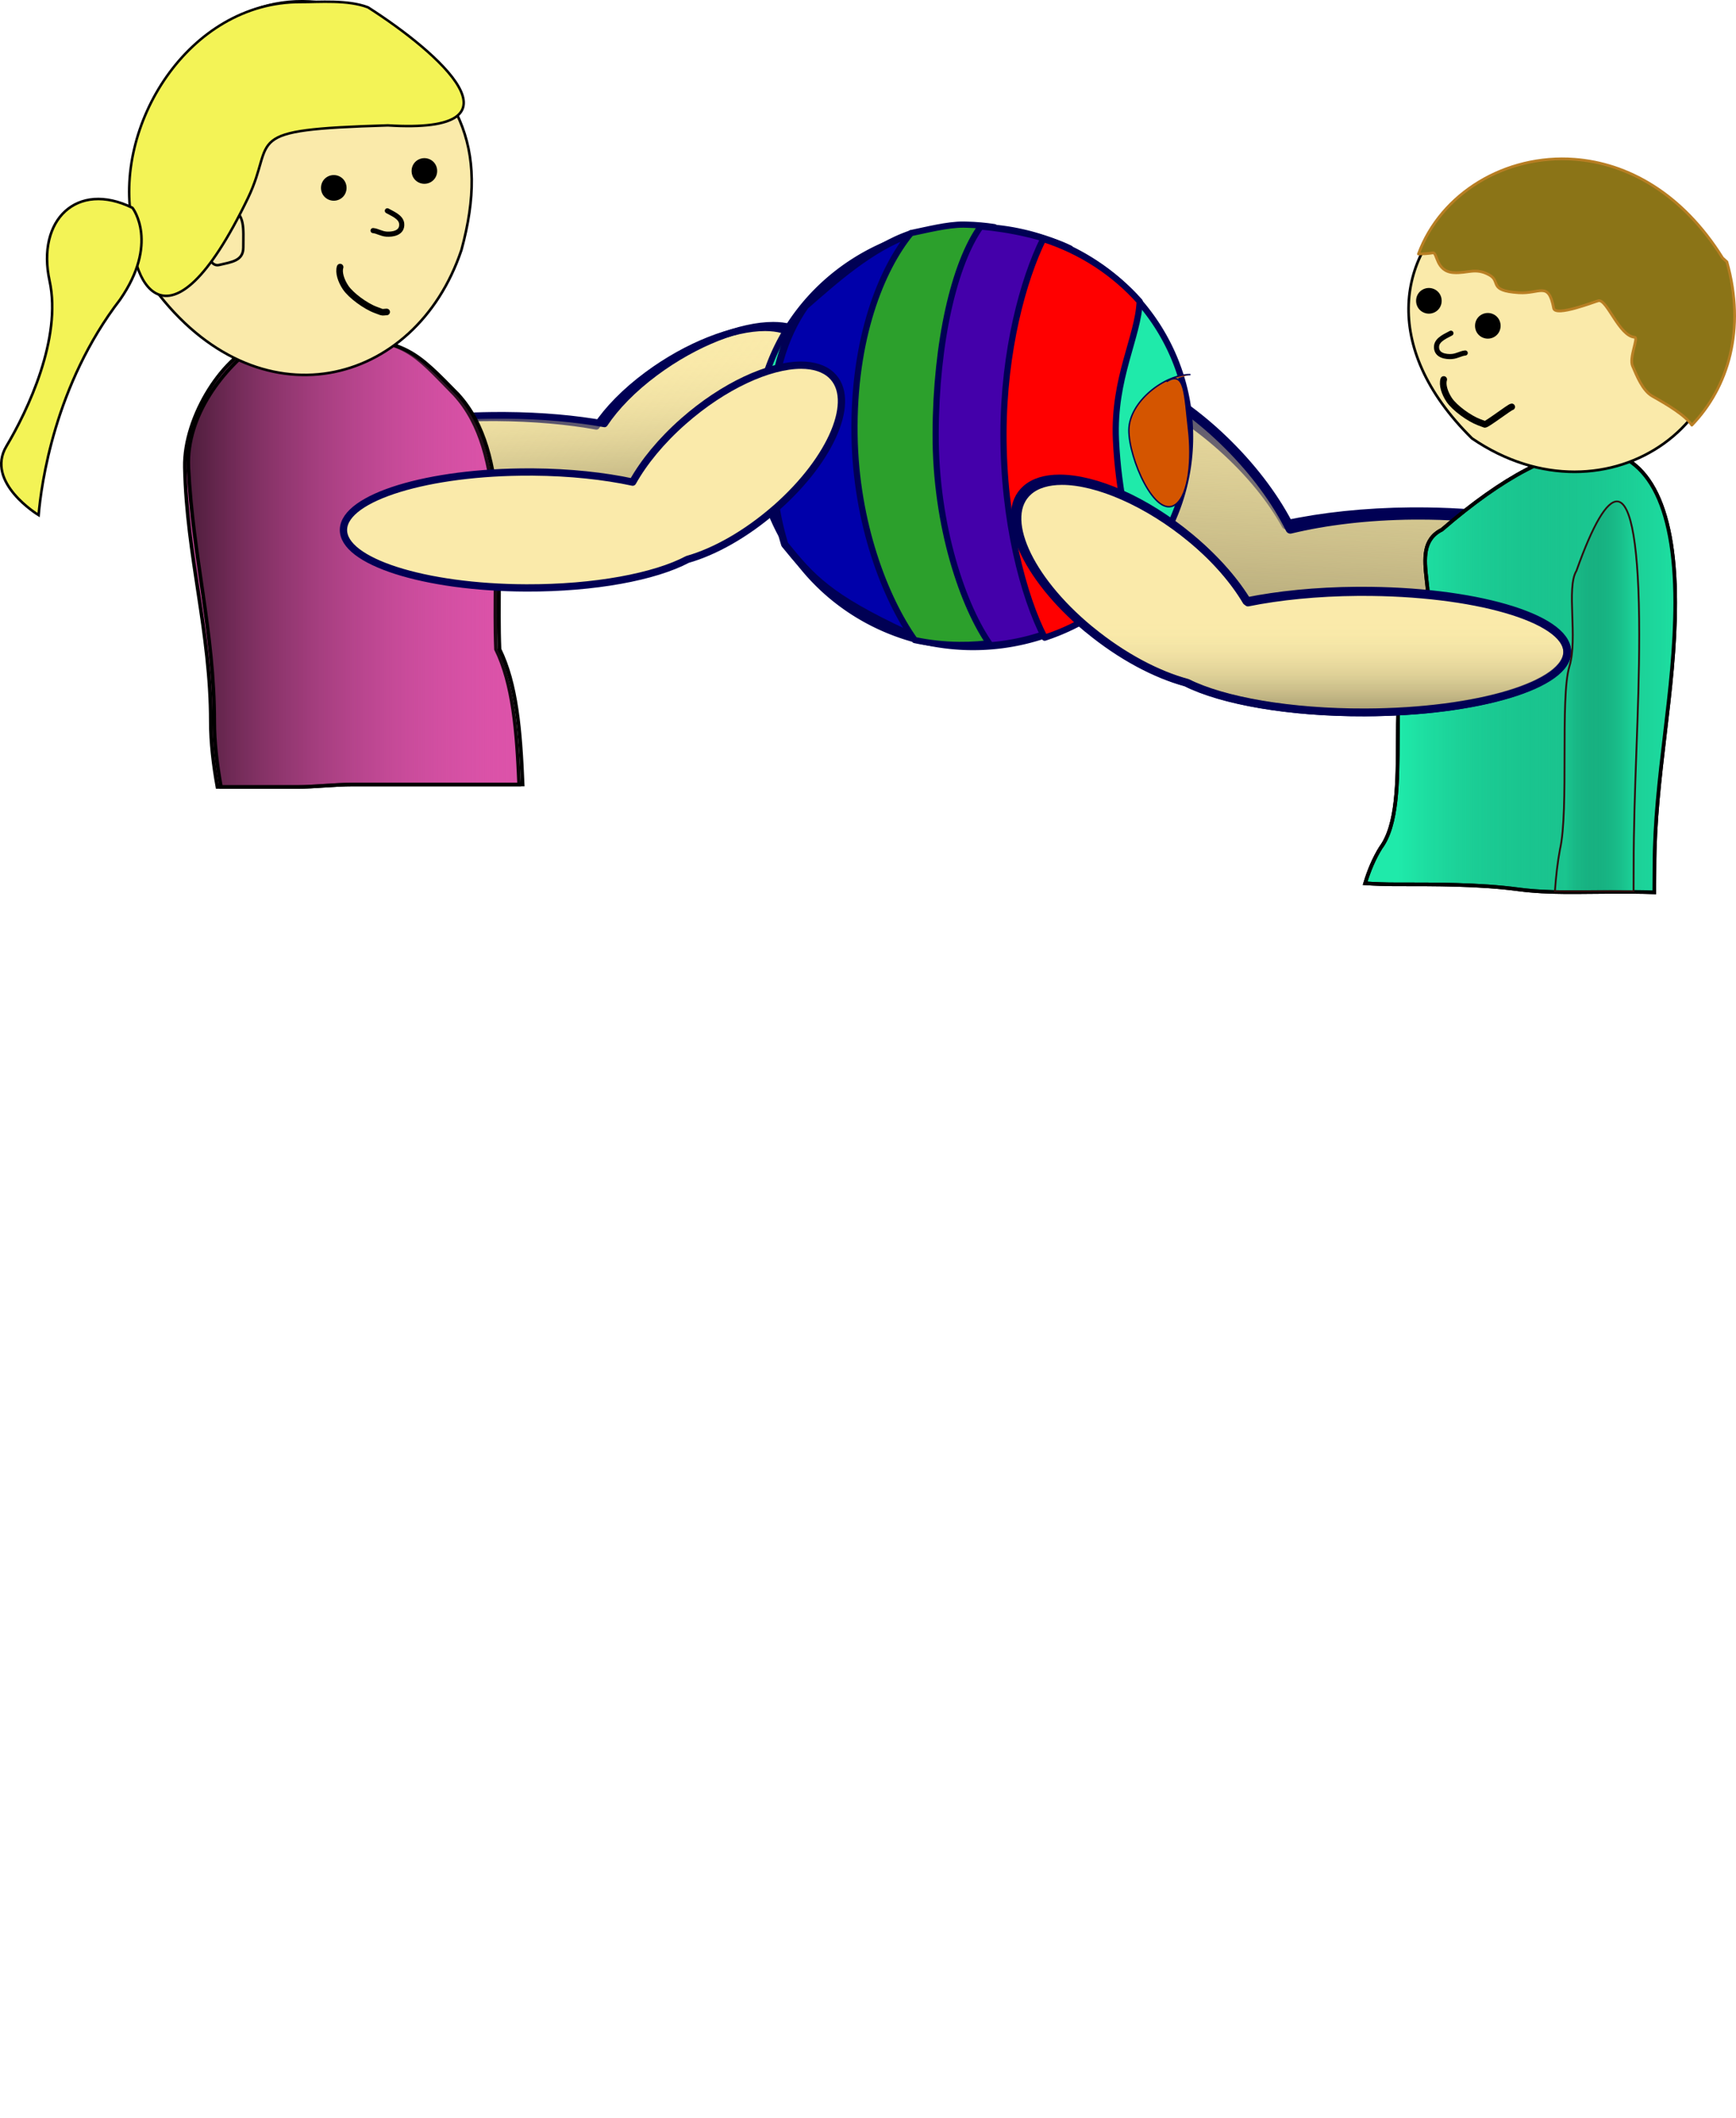 <?xml version="1.0" encoding="UTF-8"?>
<svg version="1.0" viewBox="0 0 459.79 560.97" xmlns="http://www.w3.org/2000/svg" xmlns:xlink="http://www.w3.org/1999/xlink">
<defs>
<linearGradient id="a">
<stop stop-color="#a1976d" offset="0"/>
<stop stop-color="#faeaaa" stop-opacity="0" offset="1"/>
</linearGradient>
<linearGradient id="b">
<stop stop-color="#1feaaa" offset="0"/>
<stop stop-color="#0a523c" stop-opacity="0" offset="1"/>
</linearGradient>
<linearGradient id="f" x1="87.945" x2="230.33" y1="388.49" y2="388.49" gradientTransform="matrix(.653 0 0 -.732 7.361 744.73)" gradientUnits="userSpaceOnUse">
<stop stop-color="#4d1d3b" offset="0"/>
<stop stop-color="#dd53aa" stop-opacity="0" offset="1"/>
</linearGradient>
<linearGradient id="e" x1="524.48" x2="524.48" y1="396.24" y2="351.3" gradientTransform="matrix(.584 0 0 .547 51.564 113.97)" gradientUnits="userSpaceOnUse" xlink:href="#a"/>
<linearGradient id="d" x1="266.15" x2="262.01" y1="351.09" y2="291.51" gradientTransform="matrix(.653 0 0 .732 -1.05 20.848)" gradientUnits="userSpaceOnUse">
<stop stop-color="#a89e72" offset="0"/>
<stop stop-color="#faeaaa" stop-opacity="0" offset="1"/>
</linearGradient>
<linearGradient id="c" x1="524.48" x2="532.26" y1="396.24" y2="223.87" gradientTransform="matrix(.653 0 0 .732 27.919 31.334)" gradientUnits="userSpaceOnUse" xlink:href="#a"/>
<filter id="i" x="-.243" y="-.103" width="1.485" height="1.206">
<feGaussianBlur stdDeviation="15.343"/>
</filter>
<linearGradient id="h" x1="703.11" x2="581.03" y1="432.39" y2="432.39" gradientTransform="matrix(.251 0 0 -.982 460.96 1002.4)" gradientUnits="userSpaceOnUse" xlink:href="#b"/>
<linearGradient id="g" x1="703.11" x2="581.03" y1="432.39" y2="432.39" gradientTransform="matrix(.653 0 0 -.732 6.426 744.73)" gradientUnits="userSpaceOnUse" xlink:href="#b"/>
</defs>
<g transform="translate(-15.318 -141.15)">
<path d="m299.88 240.67c-4.16 0.01-7.64 1.09-10.04 3.36-8.52 8.07-0.31 28.14 18.33 44.82l0.52 0.44c9.61 8.48 20.03 14.36 29.04 16.97 10.82 5.84 30.85 9.7 53.64 9.62 33.94-0.12 61.19-8.98 60.82-19.79-0.38-10.8-28.22-19.46-62.16-19.34h-0.91c-12.32 0.1-23.69 1.35-33.16 3.41-3.71-6.74-9.47-13.92-16.89-20.56-13.4-11.98-28.56-18.95-39.19-18.93z" fill="#faeaaa" fill-rule="evenodd" stroke="#000054" stroke-linecap="round" stroke-linejoin="round" stroke-width="2.444"/>
<path d="m301.95 238.16c-4.08 0.01-7.5 1.19-9.86 3.67-8.38 8.8-0.3 30.68 18.02 48.86l0.51 0.48c9.44 9.25 19.68 15.67 28.54 18.51 10.63 6.36 30.33 10.58 52.73 10.49 33.35-0.13 60.14-9.8 59.77-21.58s-27.74-21.22-61.09-21.09h-0.9c-12.11 0.11-23.29 1.47-32.59 3.72-3.65-7.35-9.31-15.18-16.61-22.41-13.16-13.07-28.07-20.67-38.52-20.65z" fill="url(#c)" fill-rule="evenodd" stroke="#000054" stroke-linecap="round" stroke-linejoin="round" stroke-width="2.53"/>
<path d="m437.35 260.42c-10.21-0.13-23.76 6.85-40.14 21.01-10.2 5.12 1.65 20.37-6.88 28.92-9.29 9.31-0.38 43.37-9.33 55.33-1.78 2.88-3.11 6.04-4.12 9.41 2.71 0.18 5.37 0.27 7.95 0.27 10.5 0 22.31-0.05 32.63 1.33 8.18 1.09 16.57 0.67 24.84 0.67 3.83 0 7.53-0.02 11.17 0.12 0.02-2.23 0.04-4.44 0.04-6.55 0-23.96 5.5-46.57 5.5-70.22 0-26.58-7.68-40.1-21.66-40.29z" fill="#1feaaa" fill-rule="evenodd" stroke="#000" stroke-width=".96px"/>
<path d="m437.35 260.42c-10.21-0.13-23.76 6.85-40.14 21.01-10.2 5.12 1.65 20.37-6.88 28.92-9.29 9.31-0.38 43.37-9.33 55.33-1.78 2.88-3.11 6.04-4.12 9.41 2.71 0.18 5.37 0.27 7.95 0.27 10.5 0 22.31-0.05 32.63 1.33 8.18 1.09 16.57 0.67 24.84 0.67 3.83 0 7.53-0.02 11.17 0.12 0.02-2.23 0.04-4.44 0.04-6.55 0-23.96 5.5-46.57 5.5-70.22 0-26.58-7.68-40.1-21.66-40.29z" fill="url(#g)" fill-rule="evenodd" stroke="#000" stroke-width=".96px"/>
<path d="m217.97 227.94c3.31 0.01 6.08 0.72 7.99 2.22 6.8 5.34 0.25 18.61-14.6 29.63l-0.41 0.29c-7.66 5.61-15.96 9.5-23.14 11.23-8.62 3.85-24.59 6.41-42.75 6.36-27.04-0.08-48.756-5.94-48.458-13.09 0.298-7.14 22.488-12.87 49.528-12.79h0.73c9.81 0.07 18.88 0.9 26.42 2.26 2.96-4.46 7.54-9.2 13.46-13.59 10.68-7.92 22.76-12.53 31.23-12.52z" fill="#faeaaa" fill-rule="evenodd" stroke="#000054" stroke-linecap="round" stroke-linejoin="round" stroke-width="1.774"/>
<path d="m220.11 227.3c3.31 0 6.08 0.72 7.99 2.22 6.79 5.33 0.25 18.6-14.6 29.63l-0.42 0.29c-7.65 5.6-15.95 9.49-23.13 11.22-8.62 3.86-24.59 6.41-42.75 6.36-27.04-0.08-48.757-5.94-48.459-13.08 0.297-7.15 22.489-12.87 49.529-12.79h0.73c9.81 0.06 18.88 0.89 26.42 2.26 2.96-4.46 7.54-9.21 13.46-13.6 10.67-7.92 22.76-12.53 31.23-12.51z" fill="url(#d)" fill-rule="evenodd" stroke="#000054" stroke-linecap="round" stroke-linejoin="round" stroke-width="1.774"/>
<g transform="matrix(-.622 0 0 .622 382 86.043)" fill-rule="evenodd" stroke="#000054" stroke-linecap="round" stroke-linejoin="round">
<path transform="translate(45.817 -187.12)" d="m128.56 372.27a92.35 89.487 0 1 1-1.35 0.02" fill="#1feaaa" stroke-width="2.634"/>
<path d="m201.47 188.14c-14.4 13.53-24.48 46.26-24.3 84.18 0.16 34.09 14.44 70.94 26.68 85.85 32.89-15.38 40.01-23.58 51.53-37.76 4.56-14.89 5.88-29.24 5.78-48.84-0.1-22.07-5.24-39.42-14.53-52.68-11.92-10.34-27.91-25-45.16-30.75z" fill="#00a" stroke-width="3.078"/>
<path d="m179.21 184.23-1.34 0.03c-3.99 0.1-7.91 0.46-11.75 1.04-11.17 17.07-18.72 51.16-18.57 90.15 0.15 37.22 7.26 69.5 17.72 86.6 5.2 0.82 10.53 1.21 15.97 1.15 6.44-0.07 12.73-0.78 18.78-2.06 12.58-17.71 25.09-49.85 25.63-87.41 0.59-40.96-11.39-70.53-24.02-85.88-6.43-1.3-15.58-3.69-22.42-3.62z" fill="#2ca02c" stroke-width="2.634"/>
<path d="m171.93 185.07c-12.11 1.01-27.74 4.25-38.04 9.31 0 0.01-0.03 0-0.03 0-8.48 18.14-13.94 47.7-13.81 80.91 0.12 32.42 5.54 61.02 13.81 78.72 10.33 5.1 21.78 8.35 33.88 9.34 11.44-15.95 23.52-50.46 23.37-90.22-0.14-38.98-7.98-72.44-19.18-88.06z" fill="#40a" stroke-width="2.634"/>
<path d="m145.31 190.35c-16.12 5.15-30.27 14.45-41.07 26.6 0.59 15.07 11.24 32.69 10.1 58.78-1 22.67-5.91 41.05-9.66 58.4 10.63 11.8 24.38 20.88 40 26 9.11-17.48 17.67-50.29 17.55-87.09-0.12-35.15-8.37-65.34-16.92-82.69z" fill="#f00" stroke-width="2.634"/>
<path d="m82.828 248.11c10.835-0.13 25.892 11.54 26.012 23.56s-11.228 38.18-19.911 31.7c-5.808-4.34-6.895-19.84-5.528-31.56 1.804-15.46 1.507-25.52 9.163-20.83" fill="#d45500" stroke-width=".599"/>
</g>
<path d="m295.92 267.89c-3.67 0-6.75 0.9-8.86 2.77-7.53 6.64-0.27 23.17 16.18 36.9l0.46 0.36c8.49 6.99 17.68 11.83 25.64 13.98 9.55 4.81 27.24 7.99 47.36 7.92 29.97-0.09 54.03-7.39 53.7-16.29s-24.92-16.03-54.88-15.93h-0.81c-10.87 0.08-20.92 1.11-29.27 2.81-3.28-5.56-8.36-11.46-14.92-16.93-11.83-9.87-25.22-15.61-34.6-15.59z" fill="#faeaaa" fill-rule="evenodd" stroke="#000054" stroke-linecap="round" stroke-linejoin="round" stroke-width="2.084"/>
<path d="m104.37 230.84c-5.117 0.02-11.501 0.35-19.687 0.92-9.922 2.97-20.697 19.55-20.41 33.16 0.499 23.64 6.877 43.5 6.877 67.46 0 5.25 0.66 11.1 1.752 17.19h21.045c4.933 0 9.783-0.65 14.893-0.65h43.97c-0.59-14.42-1.65-26.7-6.13-35.82-0.95-22.59 3.26-51.99-10.97-67.48-10.88-11.06-13.06-14.87-31.34-14.78z" fill="#dd53aa" fill-rule="evenodd" stroke="#000" stroke-width=".96px"/>
<path d="m103.98 230.84c-5.233 0.02-11.68 0.35-19.866 0.92-9.421 6.59-19.557 19.38-18.899 33.16 1.127 23.62 6.854 43.5 6.854 67.46 0 5.25 0.683 11.1 1.774 17.19h20.104c4.933 0 9.783-0.65 14.893-0.65h44.91c-0.59-14.42-1.65-26.7-6.13-35.82-0.94-22.59 3.24-51.99-10.99-67.48-10.88-11.06-13.98-14.87-32.65-14.78z" fill="url(#f)" fill-rule="evenodd" stroke="#000" stroke-width=".96px"/>
<path d="m468.64 210.66c15.2 41.09-27.58 71.13-63.45 46.6-49.76-49.1 23.06-100.42 62.26-47.52" fill="#faeaaa" fill-rule="evenodd" stroke="#000" stroke-linecap="round" stroke-linejoin="round" stroke-width=".694"/>
<path d="m264.35 701.41" fill="none" stroke="#000" stroke-width="1.419px"/>
<path d="m227.52 237.86c3.31 0.01 6.08 0.86 7.99 2.64 6.78 6.33 0.24 22.08-14.59 35.15l-0.41 0.35c-7.65 6.65-15.94 11.27-23.11 13.31-8.62 4.58-24.57 7.61-42.7 7.55-27.02-0.09-48.71-7.05-48.41-15.52 0.3-8.48 22.46-15.27 49.47-15.18h0.73c9.8 0.08 18.86 1.06 26.39 2.68 2.96-5.29 7.54-10.92 13.45-16.12 10.66-9.4 22.73-14.87 31.19-14.86z" fill="#faeaaa" fill-rule="evenodd" stroke="#000054" stroke-linecap="round" stroke-linejoin="round" stroke-width="1.931"/>
<path d="m111.03 144.68c-43.338-17.44-74.824 40.7-54.848 72.88 27.377 36.76 69.128 26.23 81.348-10.2 7.52-27.64-0.31-43.49-25.72-62.26" fill="#faeaaa" fill-rule="evenodd" stroke="#000" stroke-linecap="round" stroke-linejoin="round" stroke-width=".677"/>
<path d="m76.212 196.1c4.1 1.75 3.547 5.5 3.547 10.59 0 3.55-3.064 3.85-6.385 4.63-3.778 0.88-3.505-8.58-6.386-9.93" fill="none" stroke="#000" stroke-width=".677px"/>
<path d="m296.56 268.54c-3.65 0.01-6.71 0.89-8.81 2.74-7.49 6.58-0.28 22.94 16.1 36.52l0.46 0.36c8.45 6.91 17.6 11.71 25.51 13.83 9.51 4.76 27.12 7.91 47.15 7.84 29.82-0.1 53.77-7.32 53.44-16.12-0.33-8.81-24.8-15.87-54.62-15.77h-0.81c-10.82 0.08-20.81 1.1-29.13 2.78-3.27-5.49-8.32-11.34-14.85-16.75-11.77-9.76-25.1-15.45-34.44-15.43z" fill="url(#e)" fill-rule="evenodd" stroke="#000054" stroke-linecap="round" stroke-linejoin="round" stroke-width="2.068"/>
<path d="m72.664 206.02c0.359-1.53-0.725-6.01-1.419-8.6" fill="none" stroke="#000" stroke-width=".677px"/>
<path d="m94.921 141.7c-29.664-0.09-49.985 32.87-44.499 59.07-1.221 13.59 8.979 37.62 30.569-7.16 7.656-15.88-2.803-18.06 37.049-19.25 38.2 2.38 13.56-19.25-5.25-31.27-5.42-2.06-12.898-1.37-17.869-1.39z" fill="#f3f356" fill-rule="evenodd" stroke="#000" stroke-linecap="round" stroke-linejoin="round" stroke-width=".658"/>
<path d="m50.379 196.18c-14.726-7.22-25.425 3.24-21.935 19.33 3.315 15.28-5.836 34.45-11.427 43.82-5.74 9.62 8.529 18.24 8.529 18.24 0.671-8.03 4.2-34.49 21.572-57.07 10.296-14.86 3.512-24.08 3.261-24.32z" fill="#f3f356" fill-rule="evenodd" stroke="#000" stroke-width=".677px"/>
<path transform="matrix(.066 0 0 .064 94.284 179.01)" d="m142.99 182.91a1.253 3.042 0 1 1-0.02 0" fill="#f3f356" stroke="#000" stroke-linecap="round" stroke-linejoin="round" stroke-width="100"/>
<path transform="matrix(.066 0 0 .064 118.28 174.53)" d="m142.99 182.91a1.253 3.042 0 1 1-0.02 0" fill="#f3f356" stroke="#000" stroke-linecap="round" stroke-linejoin="round" stroke-width="100"/>
<path d="m117.91 196.98c1.1 0.66 3.64 1.58 3.8 3.41 0.24 2.58-2.58 2.87-4.02 2.77-1.45-0.11-2.36-0.82-3.56-0.94" fill="none" stroke="#000" stroke-linecap="round" stroke-width="1.353"/>
<path d="m105.4 211.89c-0.45 1.4 0.23 3.59 1.45 5.4 1.42 2.12 5.26 4.93 7.98 5.94 0.48 0.18 0.96 0.36 1.45 0.54 0.43 0.16 0.97 0 1.45 0" fill="none" stroke="#000" stroke-linecap="round" stroke-width="1.749"/>
<path transform="matrix(.701 0 0 .653 4.554 48.952)" d="m626.38 344.56c-3.92-0.17-9.12 9.16-15.41 28.16-3.92 6.85 0.61 27.32-2.66 38.78-3.56 12.5-0.12 58.17-3.56 74.22-0.9 5.06-1.5 10.79-1.91 16.94 7.27 0.19 14.56-0.04 21.82-0.04 2.68 0 5.3 0.01 7.9 0.04 0.02-3.39 0.03-6.71 0.03-9.91 0-32.13 2.1-62.44 2.1-94.16 0-35.65-2.95-53.78-8.31-54.03z" fill="url(#h)" fill-rule="evenodd" filter="url(#i)" stroke="#2e0e0e" stroke-width=".689px"/>
<path d="m432.35 183.34c-18.28-1.38-35.42 8.98-41.35 25.08 1.4-0.03 2.74-0.12 3.82-0.3 1.23-0.21 0.73 4.93 5.48 5.24 3.75 0.25 5.79-1.45 9.51 0.63 3.13 1.75-0.46 4.14 7.75 4.69 5.61 0.37 7.9-3.19 9.25 4.09 0.44 2.42 11.13-1.85 11.91-1.98 2.24-0.38 5.46 9.41 9.57 9.68 1.05 0.07-1.55 5.41-0.58 7.62 1.09 2.5 2.64 6.54 5.27 8 3.93 2.21 8.69 5.04 10.43 7.66 9.66-10.02 14.31-25.36 9.29-43.25l-1.15-1.04c-10.75-17.25-25.3-25.08-39.2-26.12z" fill="#8b7417" fill-rule="evenodd" stroke="#b87e23" stroke-linecap="round" stroke-linejoin="round" stroke-width=".724"/>
<path transform="matrix(.066 0 0 .064 399.94 215.54)" d="m142.99 182.91a1.253 3.042 0 1 1-0.02 0" fill="#f3f356" stroke="#000" stroke-linecap="round" stroke-linejoin="round" stroke-width="100"/>
<path transform="matrix(.066 0 0 .064 384.33 208.92)" d="m142.99 182.91a1.253 3.042 0 1 1-0.02 0" fill="#f3f356" stroke="#000" stroke-linecap="round" stroke-linejoin="round" stroke-width="100"/>
<path d="m397.7 241.65c-0.45 1.41 0.24 3.6 1.45 5.41 1.43 2.12 5.27 4.93 7.98 5.94 0.49 0.18 0.97 0.36 1.45 0.54 0.44 0.16 6.65-4.63 7.13-4.63" fill="none" stroke="#000" stroke-linecap="round" stroke-width="1.749"/>
<path d="m399.61 229.4c-1.11 0.65-3.64 1.57-3.81 3.41-0.23 2.58 2.59 2.87 4.03 2.76 1.45-0.11 2.36-0.82 3.56-0.93" fill="none" stroke="#000" stroke-linecap="round" stroke-width="1.353"/>
</g>
</svg>
